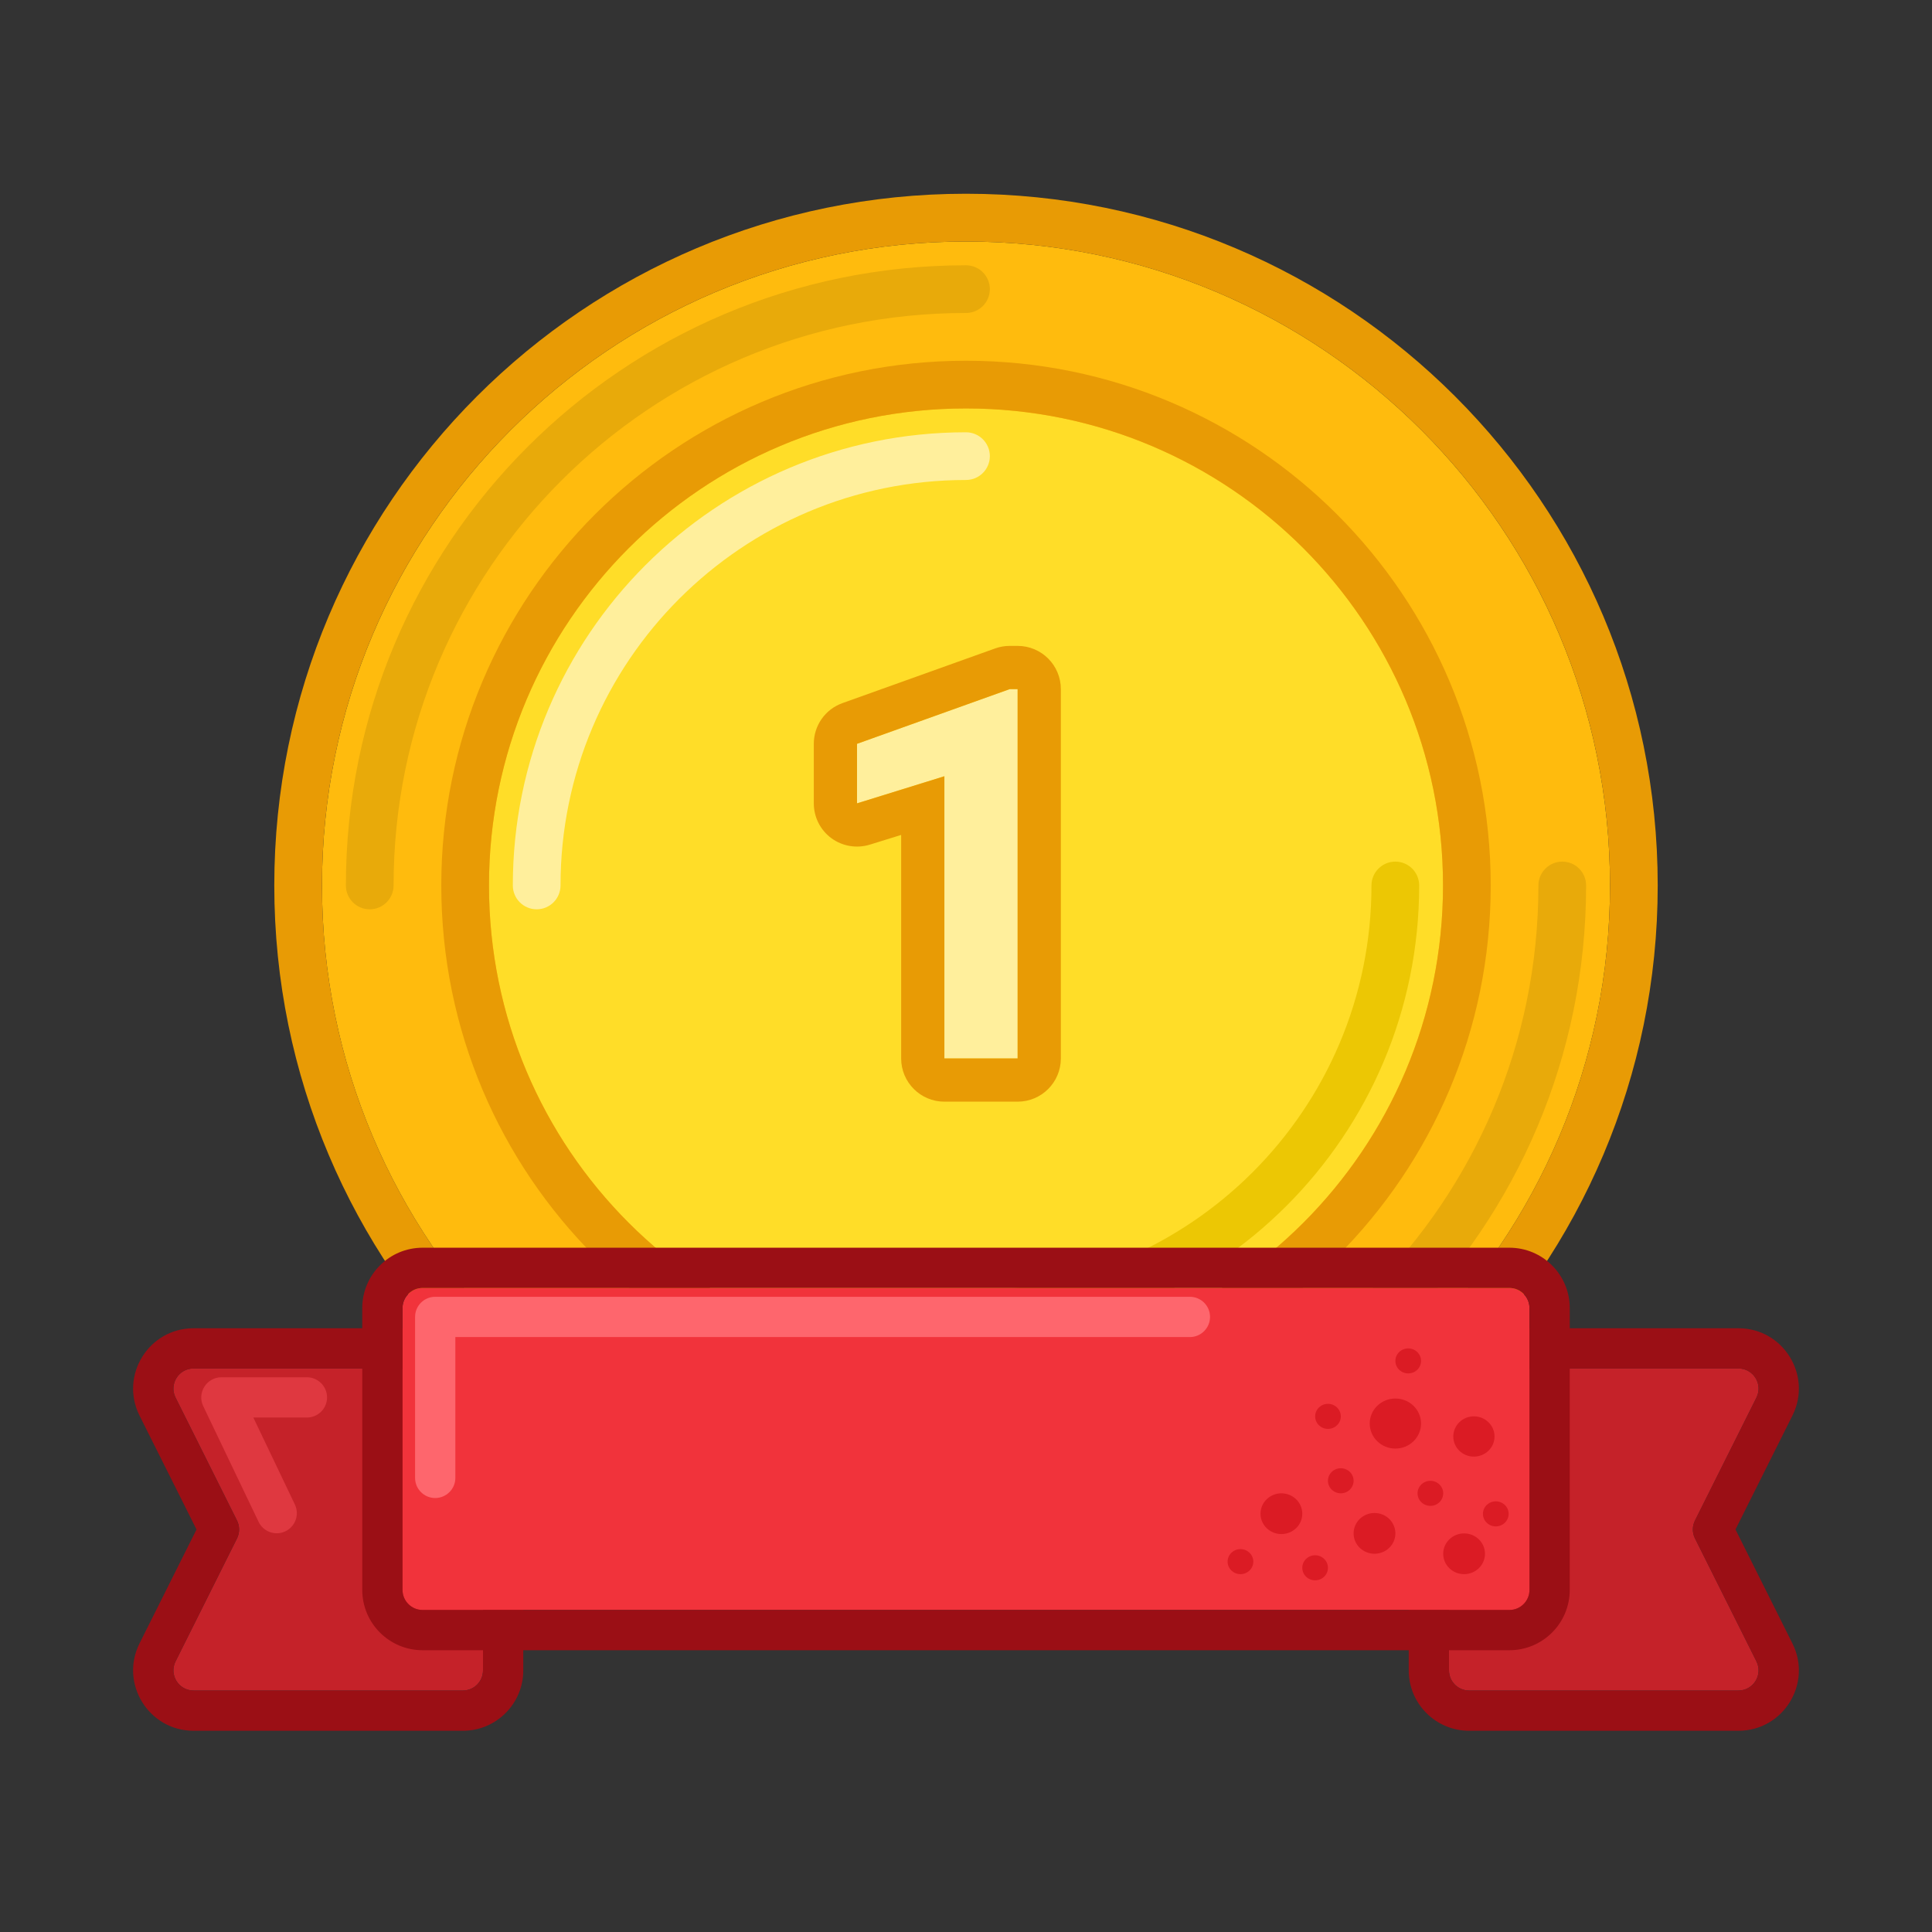 <svg width="32" height="32" viewBox="0 0 32 32" fill="none" xmlns="http://www.w3.org/2000/svg">
<rect x="0" y="0" width="32" height="32" fill="#333333" stroke="none"/>
<path d="M26.667 14.667C26.667 20.558 21.891 25.333 16 25.333C10.109 25.333 5.333 20.558 5.333 14.667C5.333 8.776 10.109 4 16 4C21.891 4 26.667 8.776 26.667 14.667Z" fill="#FFBB0D"/>
<path fill-rule="evenodd" clip-rule="evenodd" d="M27.457 14.666C27.457 20.994 22.327 26.123 16 26.123C9.673 26.123 4.543 20.994 4.543 14.666C4.543 8.339 9.673 3.209 16 3.209C22.327 3.209 27.457 8.339 27.457 14.666ZM16 25.333C21.891 25.333 26.667 20.557 26.667 14.666C26.667 8.775 21.891 4 16 4C10.109 4 5.333 8.775 5.333 14.666C5.333 20.557 10.109 25.333 16 25.333Z" fill="#E89B05"/>
<path fill-rule="evenodd" clip-rule="evenodd" d="M6.124 15.061C5.905 15.061 5.729 14.884 5.729 14.666C5.729 8.993 10.327 4.394 16 4.394C16.218 4.394 16.395 4.571 16.395 4.789C16.395 5.008 16.218 5.184 16 5.184C10.764 5.184 6.519 9.43 6.519 14.666C6.519 14.884 6.342 15.061 6.124 15.061Z" fill="#E8AA0A"/>
<path fill-rule="evenodd" clip-rule="evenodd" d="M25.876 14.271C26.095 14.271 26.271 14.448 26.271 14.666C26.271 20.339 21.673 24.938 16 24.938C15.782 24.938 15.605 24.761 15.605 24.543C15.605 24.325 15.782 24.148 16 24.148C21.236 24.148 25.481 19.903 25.481 14.666C25.481 14.448 25.658 14.271 25.876 14.271Z" fill="#E8AA0A"/>
<path d="M23.901 14.666C23.901 19.03 20.364 22.568 16 22.568C11.636 22.568 8.099 19.03 8.099 14.666C8.099 10.303 11.636 6.765 16 6.765C20.364 6.765 23.901 10.303 23.901 14.666Z" fill="#FFDD28"/>
<path fill-rule="evenodd" clip-rule="evenodd" d="M24.691 14.666C24.691 19.467 20.8 23.358 16 23.358C11.2 23.358 7.309 19.467 7.309 14.666C7.309 9.866 11.2 5.975 16 5.975C20.8 5.975 24.691 9.866 24.691 14.666ZM16 22.568C20.364 22.568 23.901 19.03 23.901 14.666C23.901 10.303 20.364 6.765 16 6.765C11.636 6.765 8.099 10.303 8.099 14.666C8.099 19.03 11.636 22.568 16 22.568Z" fill="#E89B05"/>
<path fill-rule="evenodd" clip-rule="evenodd" d="M16 21.382C19.709 21.382 22.716 18.375 22.716 14.666C22.716 14.448 22.893 14.271 23.111 14.271C23.329 14.271 23.506 14.448 23.506 14.666C23.506 18.812 20.145 22.172 16 22.172C15.782 22.172 15.605 21.995 15.605 21.777C15.605 21.559 15.782 21.382 16 21.382Z" fill="#ECC704"/>
<path fill-rule="evenodd" clip-rule="evenodd" d="M16 7.95C12.291 7.95 9.284 10.957 9.284 14.666C9.284 14.884 9.107 15.061 8.889 15.061C8.671 15.061 8.494 14.884 8.494 14.666C8.494 10.521 11.854 7.16 16 7.16C16.218 7.16 16.395 7.337 16.395 7.555C16.395 7.773 16.218 7.95 16 7.95Z" fill="#FFEF9C"/>
<path d="M3.925 25.184L2.908 23.149C2.797 22.927 2.958 22.666 3.206 22.666L7.667 22.666C7.851 22.666 8 22.816 8 23L8 27.666C8 27.851 7.851 28 7.667 28L3.206 28C2.958 28 2.797 27.739 2.908 27.517L3.925 25.482C3.972 25.388 3.972 25.278 3.925 25.184Z" fill="#C52229"/>
<path d="M28.075 25.184L29.092 23.149C29.203 22.927 29.042 22.666 28.794 22.666L24.333 22.666C24.149 22.666 24 22.816 24 23L24 27.666C24 27.851 24.149 28 24.333 28L28.794 28C29.042 28 29.203 27.739 29.092 27.517L28.075 25.482C28.027 25.388 28.027 25.278 28.075 25.184Z" fill="#C52229"/>
<path fill-rule="evenodd" clip-rule="evenodd" d="M3.255 25.333L2.311 23.447C1.979 22.782 2.463 22 3.206 22L7.667 22C8.219 22 8.667 22.448 8.667 23L8.667 27.667C8.667 28.219 8.219 28.667 7.667 28.667L3.206 28.667C2.463 28.667 1.979 27.884 2.311 27.22L3.255 25.333ZM3.329 25.482C3.329 25.482 3.329 25.482 3.329 25.482L3.627 25.333L3.329 25.482L3.329 25.482ZM28.745 25.333L29.688 23.447C30.021 22.782 29.537 22 28.794 22L24.333 22C23.781 22 23.333 22.448 23.333 23L23.333 27.667C23.333 28.219 23.781 28.667 24.333 28.667L28.794 28.667C29.537 28.667 30.021 27.884 29.688 27.22L28.745 25.333ZM29.092 23.149L28.074 25.184C28.027 25.278 28.027 25.389 28.074 25.482L29.092 27.518C29.203 27.739 29.042 28 28.794 28L24.333 28C24.149 28 24 27.851 24 27.667L24 23C24 22.816 24.149 22.667 24.333 22.667L28.794 22.667C29.042 22.667 29.203 22.927 29.092 23.149ZM2.908 23.149L3.925 25.184C3.972 25.278 3.972 25.389 3.925 25.482L2.908 27.518C2.797 27.739 2.958 28 3.206 28L7.667 28C7.851 28 8 27.851 8 27.667L8 23C8 22.816 7.851 22.667 7.667 22.667L3.206 22.667C2.958 22.667 2.797 22.927 2.908 23.149Z" fill="#9B0F15"/>
<path fill-rule="evenodd" clip-rule="evenodd" d="M3.385 22.968C3.446 22.871 3.552 22.812 3.667 22.812H5.083C5.267 22.812 5.417 22.962 5.417 23.146C5.417 23.33 5.267 23.479 5.083 23.479H4.196L4.884 24.919C4.963 25.085 4.893 25.284 4.727 25.363C4.561 25.443 4.362 25.372 4.283 25.206L3.366 23.29C3.316 23.186 3.324 23.065 3.385 22.968Z" fill="#DF3840"/>
<path d="M25.333 26.334L25.333 21.667C25.333 21.483 25.184 21.334 25 21.334L7 21.334C6.816 21.334 6.667 21.483 6.667 21.667L6.667 26.334C6.667 26.518 6.816 26.667 7 26.667L25 26.667C25.184 26.667 25.333 26.518 25.333 26.334Z" fill="#F1333B"/>
<path fill-rule="evenodd" clip-rule="evenodd" d="M26 21.666L26 26.333C26 26.886 25.552 27.333 25 27.333L7 27.333C6.448 27.333 6 26.886 6 26.333L6 21.666C6 21.114 6.448 20.666 7 20.666L25 20.666C25.552 20.666 26 21.114 26 21.666ZM25.333 21.666L25.333 26.333C25.333 26.517 25.184 26.666 25 26.666L7 26.666C6.816 26.666 6.667 26.517 6.667 26.333L6.667 21.666C6.667 21.482 6.816 21.333 7 21.333L25 21.333C25.184 21.333 25.333 21.482 25.333 21.666Z" fill="#9B0F15"/>
<path d="M24.412 24.126C24.224 24.126 24.071 23.977 24.071 23.793C24.071 23.609 24.224 23.459 24.412 23.459C24.601 23.459 24.754 23.609 24.754 23.793C24.754 23.977 24.601 24.126 24.412 24.126Z" fill="#DB1B24"/>
<path d="M23.112 23.993C22.877 23.993 22.687 23.807 22.687 23.578C22.687 23.349 22.877 23.164 23.112 23.164C23.347 23.164 23.537 23.349 23.537 23.578C23.537 23.807 23.347 23.993 23.112 23.993Z" fill="#DB1B24"/>
<path d="M23.692 24.942C23.574 24.942 23.479 24.849 23.479 24.734C23.479 24.62 23.574 24.527 23.692 24.527C23.809 24.527 23.904 24.62 23.904 24.734C23.904 24.849 23.809 24.942 23.692 24.942Z" fill="#DB1B24"/>
<path d="M23.325 22.748C23.207 22.748 23.112 22.655 23.112 22.541C23.112 22.426 23.207 22.334 23.325 22.334C23.442 22.334 23.537 22.426 23.537 22.541C23.537 22.655 23.442 22.748 23.325 22.748Z" fill="#DB1B24"/>
<path d="M22.208 24.734C22.09 24.734 21.995 24.641 21.995 24.526C21.995 24.412 22.09 24.319 22.208 24.319C22.325 24.319 22.42 24.412 22.42 24.526C22.42 24.641 22.325 24.734 22.208 24.734Z" fill="#DB1B24"/>
<path d="M21.995 23.667C21.878 23.667 21.783 23.574 21.783 23.46C21.783 23.345 21.878 23.252 21.995 23.252C22.113 23.252 22.208 23.345 22.208 23.46C22.208 23.574 22.113 23.667 21.995 23.667Z" fill="#DB1B24"/>
<path d="M20.546 26.073C20.429 26.073 20.333 25.98 20.333 25.866C20.333 25.751 20.429 25.658 20.546 25.658C20.663 25.658 20.759 25.751 20.759 25.866C20.759 25.98 20.663 26.073 20.546 26.073Z" fill="#DB1B24"/>
<path d="M24.775 25.282C24.658 25.282 24.562 25.189 24.562 25.074C24.562 24.959 24.658 24.867 24.775 24.867C24.892 24.867 24.988 24.959 24.988 25.074C24.988 25.189 24.892 25.282 24.775 25.282Z" fill="#DB1B24"/>
<path d="M22.766 25.735C22.575 25.735 22.42 25.584 22.42 25.398C22.42 25.211 22.575 25.06 22.766 25.06C22.957 25.06 23.112 25.211 23.112 25.398C23.112 25.584 22.957 25.735 22.766 25.735Z" fill="#DB1B24"/>
<path d="M24.25 26.073C24.059 26.073 23.904 25.922 23.904 25.735C23.904 25.549 24.059 25.398 24.25 25.398C24.441 25.398 24.596 25.549 24.596 25.735C24.596 25.922 24.441 26.073 24.25 26.073Z" fill="#DB1B24"/>
<path d="M21.224 25.409C21.033 25.409 20.878 25.258 20.878 25.072C20.878 24.886 21.033 24.734 21.224 24.734C21.415 24.734 21.57 24.886 21.57 25.072C21.57 25.258 21.415 25.409 21.224 25.409Z" fill="#DB1B24"/>
<path d="M21.783 26.175C21.665 26.175 21.57 26.082 21.57 25.968C21.57 25.853 21.665 25.76 21.783 25.76C21.9 25.76 21.995 25.853 21.995 25.968C21.995 26.082 21.9 26.175 21.783 26.175Z" fill="#DB1B24"/>
<path fill-rule="evenodd" clip-rule="evenodd" d="M6.875 21.812C6.875 21.628 7.024 21.479 7.208 21.479H19.708C19.892 21.479 20.042 21.628 20.042 21.812C20.042 21.996 19.892 22.146 19.708 22.146H7.542V24.479C7.542 24.663 7.392 24.812 7.208 24.812C7.024 24.812 6.875 24.663 6.875 24.479V21.812Z" fill="#FE666D"/>
<path d="M16.855 17.531H15.642V12.857L14.195 13.306V12.32L16.724 11.414H16.855V17.531Z" fill="#FFEF9C"/>
<path fill-rule="evenodd" clip-rule="evenodd" d="M17.571 17.531C17.571 17.927 17.25 18.247 16.855 18.247H15.642C15.247 18.247 14.926 17.927 14.926 17.531V13.829L14.407 13.99C14.189 14.057 13.953 14.017 13.77 13.883C13.587 13.748 13.479 13.534 13.479 13.306V12.32C13.479 12.018 13.668 11.748 13.953 11.646L16.483 10.74C16.561 10.712 16.642 10.698 16.724 10.698H16.855C17.25 10.698 17.571 11.018 17.571 11.414V17.531ZM15.642 12.857V17.531H16.855V11.414H16.724L14.195 12.32V13.306L15.642 12.857Z" fill="#E89B05"/>
</svg>

